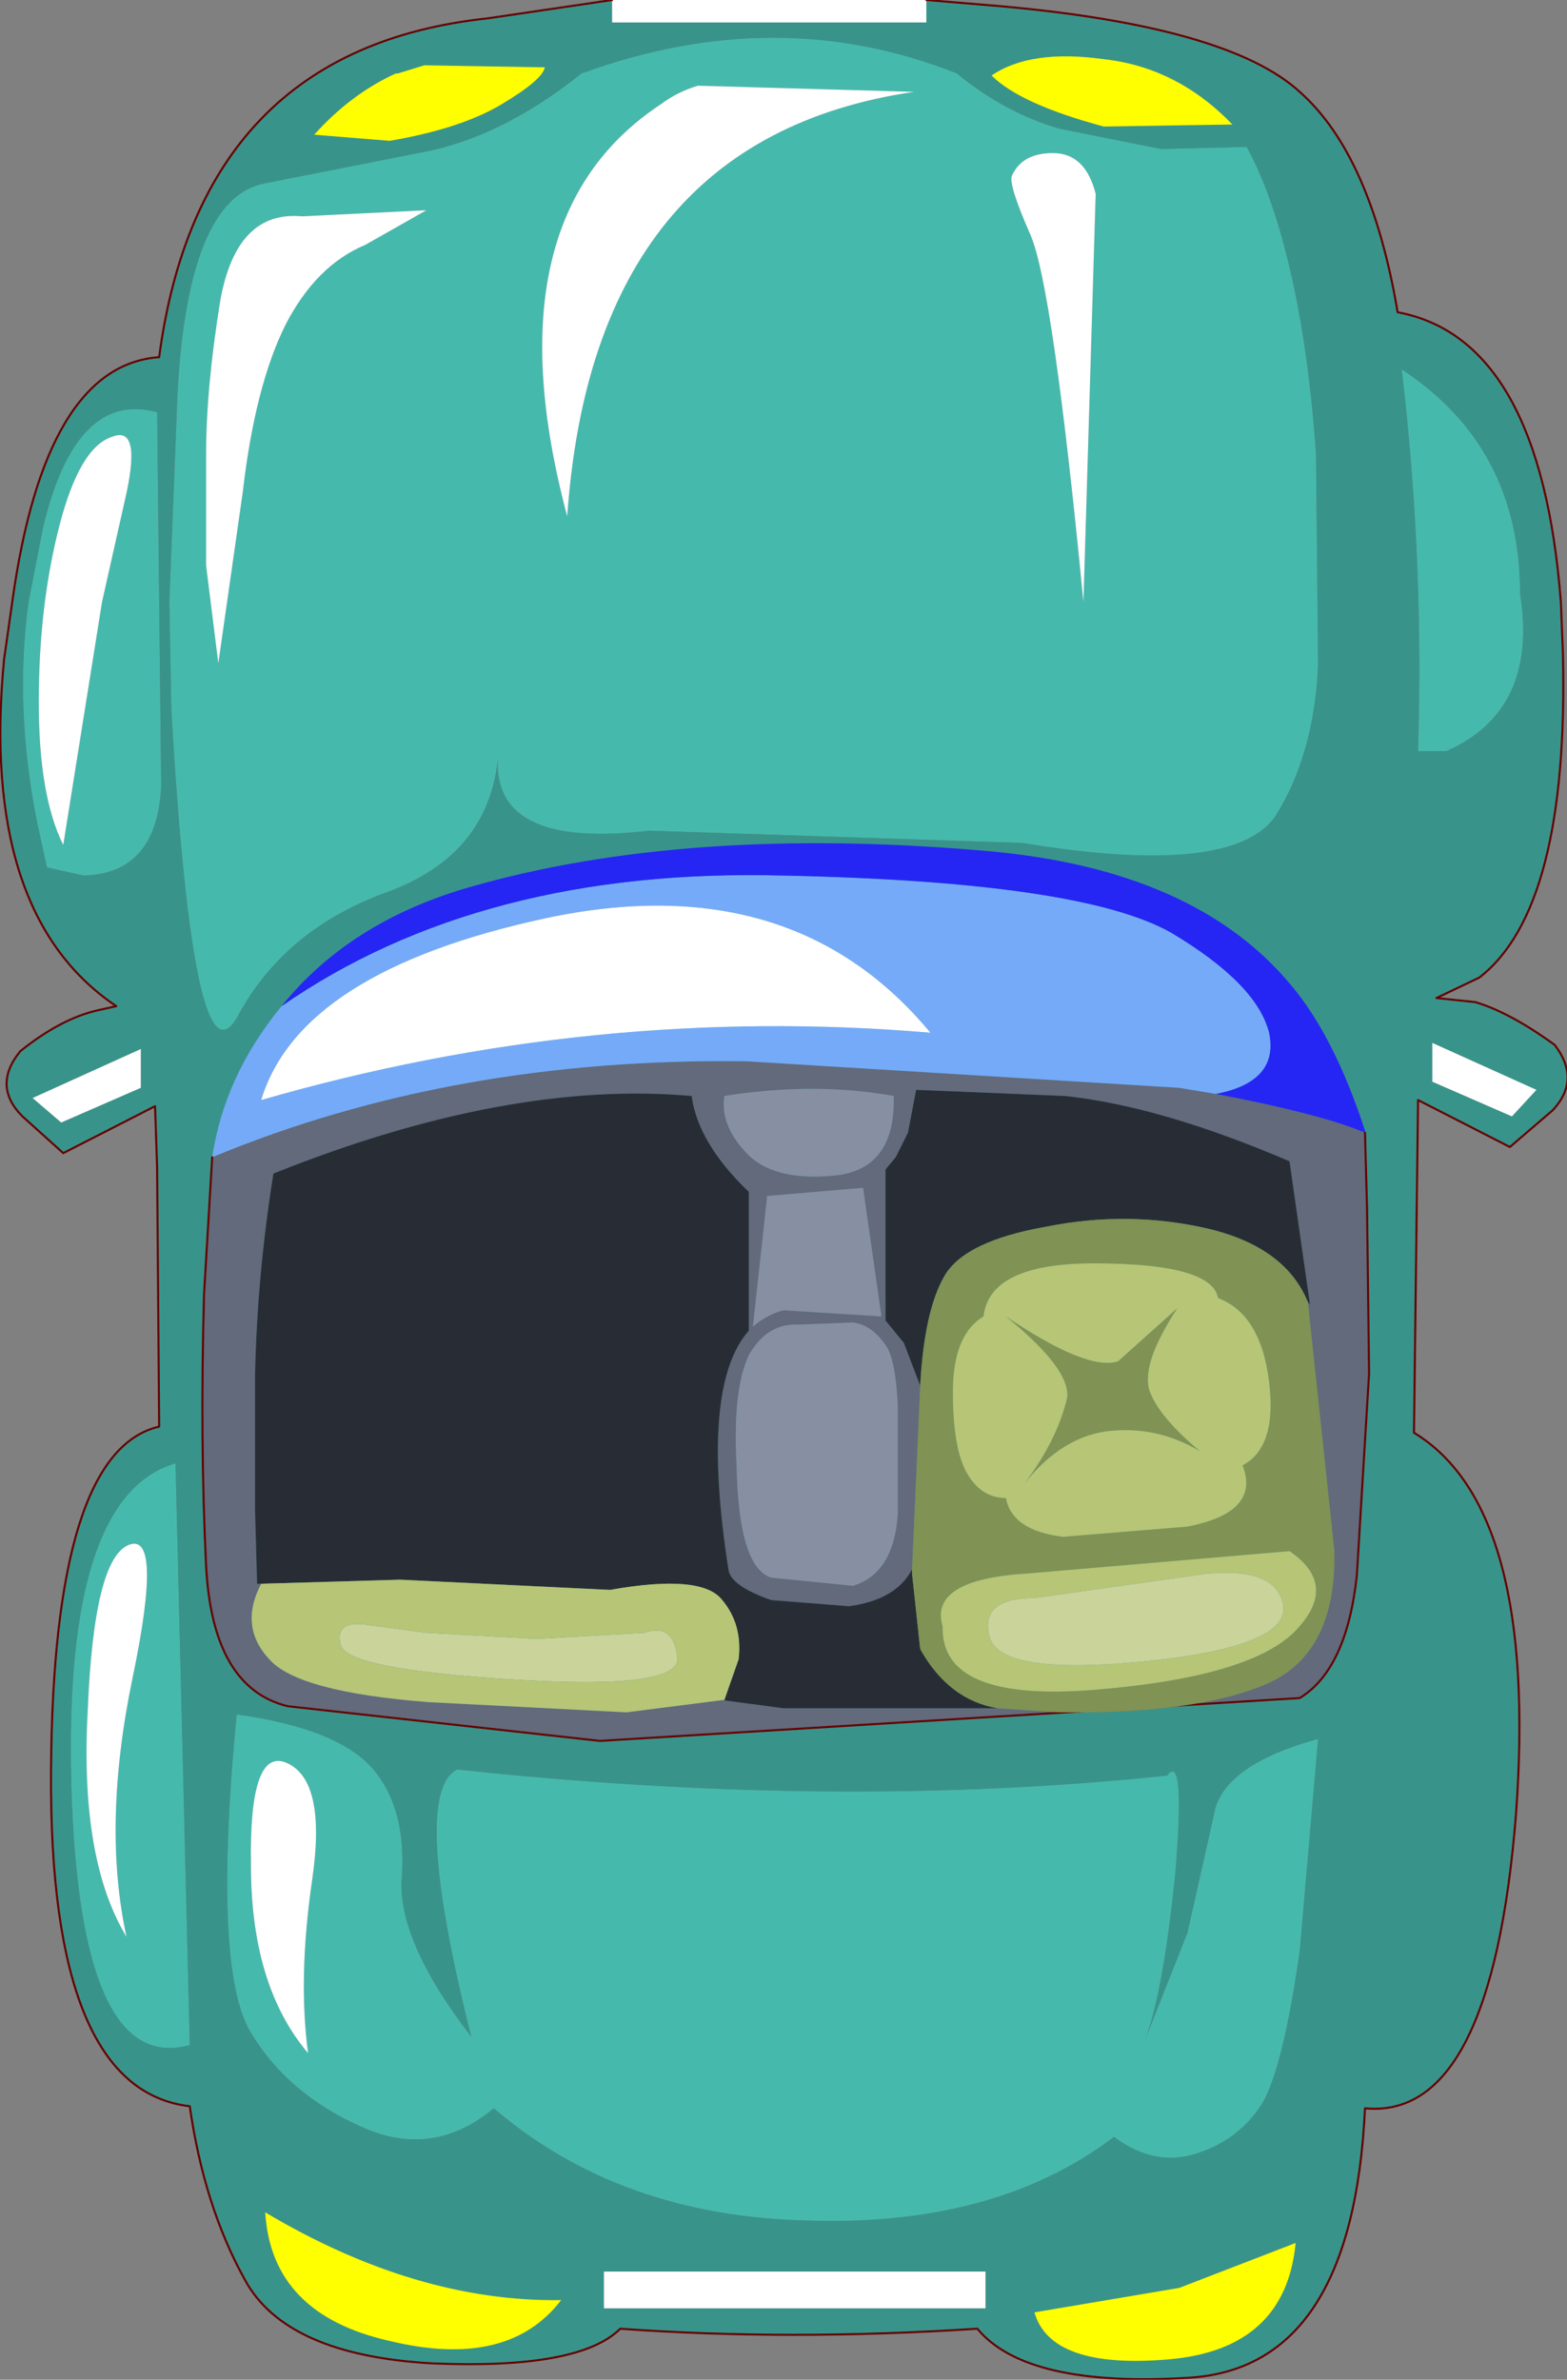 <?xml version="1.0" encoding="UTF-8" standalone="no"?>
<svg xmlns:xlink="http://www.w3.org/1999/xlink" height="58.3px" width="38.4px" xmlns="http://www.w3.org/2000/svg">
  <rect width="100%" height="100%" fill="#808080" stroke="none"/>
  <g transform="matrix(1.0, 0.0, 0.0, 1.0, 0.0, -0.8)">
    <path d="M31.5 6.95 Q32.05 9.05 32.25 11.95 L32.3 17.1 Q32.2 19.3 31.25 20.8 30.2 22.3 25.05 21.45 L15.9 21.15 Q12.1 21.6 12.2 19.4 11.95 21.75 9.5 22.65 7.0 23.55 5.85 25.65 4.75 27.75 4.2 18.2 L4.15 15.55 4.35 10.45 Q4.6 5.7 6.45 5.3 L10.25 4.55 Q12.25 4.2 14.25 2.6 19.05 0.85 23.45 2.6 24.6 3.55 25.95 3.95 L28.45 4.45 30.55 4.4 Q31.1 5.4 31.5 6.95 M26.85 5.55 Q26.6 4.55 25.8 4.55 25.05 4.55 24.8 5.1 24.7 5.3 25.25 6.55 25.8 7.8 26.55 15.55 L26.85 5.55 M34.75 19.2 Q34.9 14.5 34.35 9.85 37.25 11.75 37.25 15.35 37.7 18.2 35.45 19.2 L34.75 19.2 M17.1 2.9 Q16.6 3.05 16.2 3.35 11.95 6.15 13.9 13.45 14.55 4.2 22.4 3.05 L17.1 2.9 M5.95 12.85 Q6.25 10.25 7.0 8.75 7.75 7.3 8.95 6.8 L10.45 5.95 7.4 6.1 Q5.8 5.95 5.4 8.15 5.05 10.3 5.05 11.95 L5.05 14.65 5.35 17.05 5.95 12.85 M3.05 13.1 Q3.5 11.2 2.75 11.5 1.95 11.75 1.45 13.7 0.95 15.65 0.95 18.0 0.95 20.3 1.55 21.5 L2.5 15.55 3.05 13.1 M0.7 15.55 L1.05 13.75 Q1.85 10.35 3.85 10.9 L3.95 20.05 Q3.85 22.2 2.05 22.25 L1.15 22.05 0.9 20.9 Q0.35 18.1 0.7 15.55 M7.05 44.0 Q6.1 43.55 6.15 46.5 6.15 49.45 7.55 51.1 7.3 49.25 7.65 46.85 8.0 44.45 7.05 44.0 M3.15 38.65 Q2.3 39.0 2.15 42.7 1.95 46.35 3.1 48.25 2.5 45.5 3.25 41.9 4.0 38.3 3.15 38.65 M9.15 44.15 Q9.95 45.1 9.85 46.75 9.7 48.3 11.55 50.7 10.05 44.75 11.2 44.15 20.5 45.15 28.6 44.3 29.05 43.7 28.8 46.7 28.5 49.65 28.05 50.8 L29.1 48.15 29.75 45.25 Q29.95 44.05 32.3 43.4 L31.85 48.6 Q31.45 51.4 30.95 52.3 30.4 53.2 29.35 53.55 28.3 53.9 27.3 53.15 24.4 55.35 19.8 55.2 15.2 55.1 12.1 52.45 10.6 53.7 8.85 52.9 7.05 52.1 6.15 50.6 5.2 49.05 5.8 42.8 8.3 43.15 9.15 44.15 M1.75 44.55 Q1.55 37.45 4.3 36.65 L4.65 50.9 Q1.95 51.65 1.75 44.55" fill="#46b9ad" fill-rule="evenodd" stroke="none"/>
    <path d="M31.5 6.95 Q31.1 5.4 30.55 4.4 L28.45 4.45 25.95 3.95 Q24.6 3.55 23.45 2.6 19.05 0.85 14.25 2.6 12.25 4.2 10.25 4.55 L6.45 5.3 Q4.6 5.7 4.35 10.45 L4.15 15.55 4.2 18.2 Q4.75 27.75 5.85 25.65 7.0 23.55 9.5 22.65 11.95 21.75 12.2 19.4 12.1 21.6 15.9 21.15 L25.05 21.45 Q30.2 22.3 31.25 20.8 32.2 19.3 32.3 17.1 L32.25 11.95 Q32.05 9.05 31.5 6.95 M22.7 0.8 L24.5 0.95 Q30.1 1.45 31.85 3.05 33.6 4.6 34.25 8.45 37.75 9.1 38.25 15.55 L38.3 16.8 Q38.45 23.05 36.25 24.75 L35.2 25.25 36.15 25.35 Q37.0 25.6 38.1 26.4 38.75 27.25 38.05 28.0 L37.0 28.9 34.75 27.75 34.65 35.9 Q37.7 37.75 37.15 45.25 36.55 52.75 33.45 52.45 33.15 58.8 29.15 59.05 25.15 59.3 23.95 57.85 19.35 58.15 15.2 57.85 14.2 58.85 10.6 58.7 7.0 58.5 6.0 56.65 5.0 54.85 4.65 52.4 1.2 52.0 1.25 44.2 1.3 36.35 3.9 35.75 L3.85 29.4 3.8 27.9 1.55 29.05 0.55 28.15 Q-0.2 27.4 0.5 26.55 1.5 25.75 2.4 25.55 L2.85 25.45 Q-0.5 23.2 0.1 16.95 L0.3 15.55 Q1.1 9.75 3.9 9.55 4.9 2.0 11.95 1.25 L15.0 0.8 15.0 1.35 22.7 1.35 22.7 0.8 M30.2 3.85 Q28.85 2.45 27.05 2.25 25.25 2.0 24.3 2.65 25.0 3.35 27.05 3.9 L30.2 3.85 M34.75 19.2 L35.45 19.2 Q37.7 18.2 37.25 15.35 37.25 11.75 34.35 9.85 34.9 14.5 34.75 19.2 M10.4 2.4 L9.75 2.6 9.7 2.6 Q8.6 3.1 7.7 4.1 L9.55 4.25 Q11.3 3.95 12.3 3.35 13.3 2.75 13.35 2.45 L10.4 2.4 M0.7 15.55 Q0.35 18.1 0.9 20.9 L1.15 22.05 2.05 22.25 Q3.85 22.2 3.95 20.05 L3.85 10.9 Q1.85 10.35 1.05 13.75 L0.7 15.55 M0.8 27.7 L1.5 28.3 3.45 27.45 3.45 26.5 0.8 27.7 M9.15 44.15 Q8.3 43.15 5.8 42.8 5.2 49.05 6.15 50.6 7.05 52.1 8.85 52.9 10.6 53.7 12.1 52.45 15.2 55.1 19.8 55.2 24.4 55.35 27.3 53.15 28.3 53.9 29.35 53.55 30.4 53.2 30.95 52.3 31.45 51.4 31.85 48.6 L32.3 43.4 Q29.95 44.05 29.75 45.25 L29.1 48.15 28.05 50.8 Q28.5 49.65 28.8 46.7 29.05 43.7 28.6 44.3 20.5 45.15 11.2 44.15 10.05 44.75 11.55 50.7 9.7 48.3 9.85 46.75 9.95 45.1 9.15 44.15 M1.75 44.55 Q1.95 51.65 4.65 50.9 L4.3 36.65 Q1.55 37.45 1.75 44.55 M37.65 27.5 L35.1 26.35 35.1 27.3 37.05 28.15 37.65 27.5 M24.15 57.35 L24.15 56.45 14.8 56.45 14.8 57.35 24.15 57.35 M25.35 57.45 Q25.75 58.85 28.65 58.6 31.5 58.35 31.75 55.75 L28.9 56.85 25.35 57.45 M9.55 58.15 Q12.45 58.85 13.75 57.15 10.2 57.2 6.5 55.0 6.65 57.5 9.55 58.15" fill="#38948a" fill-rule="evenodd" stroke="none"/>
    <path d="M22.7 0.8 L22.7 1.35 15.0 1.35 15.0 0.8 22.7 0.8 M26.85 5.55 L26.55 15.55 Q25.8 7.8 25.25 6.55 24.7 5.3 24.8 5.1 25.05 4.55 25.8 4.55 26.6 4.55 26.85 5.55 M17.1 2.9 L22.4 3.05 Q14.55 4.2 13.9 13.45 11.95 6.15 16.2 3.35 16.6 3.05 17.1 2.9 M3.05 13.1 L2.5 15.55 1.55 21.5 Q0.95 20.3 0.95 18.0 0.95 15.65 1.45 13.7 1.95 11.75 2.75 11.5 3.5 11.2 3.05 13.1 M5.95 12.85 L5.35 17.05 5.05 14.65 5.05 11.95 Q5.05 10.3 5.4 8.15 5.8 5.95 7.4 6.1 L10.45 5.95 8.95 6.8 Q7.75 7.3 7.0 8.75 6.25 10.25 5.95 12.85 M0.8 27.7 L3.45 26.5 3.45 27.45 1.5 28.3 0.8 27.7 M3.15 38.65 Q4.0 38.3 3.25 41.9 2.5 45.5 3.1 48.25 1.95 46.35 2.15 42.7 2.3 39.0 3.15 38.65 M7.05 44.0 Q8.0 44.45 7.65 46.85 7.3 49.25 7.55 51.1 6.15 49.45 6.15 46.5 6.1 43.55 7.05 44.0 M37.65 27.5 L37.05 28.15 35.1 27.3 35.1 26.35 37.65 27.5 M24.15 57.35 L14.8 57.35 14.8 56.45 24.15 56.45 24.15 57.35" fill="#ffffff" fill-rule="evenodd" stroke="none"/>
    <path d="M30.2 3.85 L27.05 3.9 Q25.0 3.35 24.3 2.65 25.25 2.0 27.05 2.25 28.85 2.45 30.2 3.85 M10.4 2.4 L13.35 2.45 Q13.3 2.75 12.3 3.35 11.3 3.95 9.55 4.25 L7.7 4.1 Q8.6 3.1 9.7 2.6 L9.75 2.6 10.4 2.4 M9.55 58.15 Q6.65 57.5 6.5 55.0 10.2 57.2 13.75 57.15 12.45 58.85 9.55 58.15 M25.35 57.45 L28.9 56.85 31.75 55.75 Q31.5 58.35 28.65 58.6 25.75 58.85 25.35 57.45" fill="#ffff00" fill-rule="evenodd" stroke="none"/>
    <path d="M15.0 0.8 L11.95 1.25 Q4.9 2.0 3.9 9.55 1.1 9.75 0.3 15.55 L0.1 16.95 Q-0.5 23.2 2.85 25.45 L2.4 25.55 Q1.5 25.75 0.5 26.55 -0.2 27.4 0.55 28.15 L1.55 29.05 3.8 27.9 3.85 29.4 3.9 35.75 Q1.3 36.35 1.25 44.2 1.2 52.0 4.65 52.4 5.0 54.85 6.0 56.65 7.0 58.5 10.6 58.7 14.2 58.85 15.2 57.85 19.35 58.15 23.95 57.85 25.15 59.3 29.15 59.05 33.15 58.8 33.45 52.45 36.55 52.75 37.15 45.25 37.7 37.75 34.65 35.9 L34.75 27.75 37.0 28.9 38.05 28.0 Q38.75 27.25 38.1 26.4 37.0 25.6 36.15 25.35 L35.2 25.25 36.25 24.75 Q38.45 23.05 38.3 16.8 L38.25 15.55 Q37.75 9.1 34.25 8.45 33.6 4.6 31.85 3.05 30.1 1.45 24.5 0.95 L22.7 0.8" fill="none" stroke="#660000" stroke-linecap="round" stroke-linejoin="round" stroke-width="0.05"/>
    <path d="M19.2 32.9 L21.6 33.05 21.15 29.9 18.8 30.1 18.45 33.3 Q18.8 33.0 19.2 32.9 M18.25 29.0 Q18.9 29.75 20.45 29.6 21.95 29.45 21.9 27.65 19.95 27.3 17.75 27.65 17.65 28.35 18.25 29.0 M18.05 36.7 Q18.1 39.2 18.9 39.45 L20.9 39.65 Q21.9 39.35 22.0 37.9 L22.0 35.25 Q21.95 34.1 21.7 33.75 21.35 33.25 20.9 33.2 L19.6 33.25 Q18.8 33.2 18.35 34.0 17.95 34.85 18.05 36.7 M22.35 39.25 Q21.95 40.0 20.8 40.15 L18.9 40.0 Q17.9 39.65 17.85 39.25 17.15 34.75 18.35 33.4 L18.35 30.0 Q17.1 28.8 16.95 27.65 12.45 27.25 6.7 29.55 6.3 32.05 6.25 34.5 L6.25 37.8 6.3 39.6 6.4 39.6 Q5.85 40.65 6.6 41.45 7.3 42.25 10.5 42.5 L15.35 42.75 17.7 42.45 17.75 42.45 17.7 42.45 19.2 42.65 24.35 42.65 24.45 42.65 25.95 42.75 Q29.3 42.8 31.05 42.05 32.75 41.3 32.7 38.8 L32.05 32.7 32.1 32.75 31.6 29.25 Q28.45 27.9 26.1 27.65 L22.45 27.5 22.25 28.55 21.95 29.15 21.7 29.45 21.7 33.15 22.15 33.7 22.55 34.75 22.35 39.25 M33.45 28.55 L33.5 30.4 33.55 34.45 33.25 39.4 Q33.0 41.7 31.85 42.4 L14.7 43.45 7.05 42.6 Q5.2 42.15 5.05 39.15 4.9 36.1 5.0 32.5 L5.2 29.15 Q11.1 26.7 18.3 26.8 L28.9 27.45 29.8 27.6 Q32.4 28.1 33.45 28.55" fill="#626a7b" fill-rule="evenodd" stroke="none"/>
    <path d="M5.2 29.15 Q5.5 27.15 6.9 25.45 11.8 22.05 19.2 22.25 26.5 22.4 28.7 23.65 30.8 24.9 31.1 26.1 31.35 27.3 29.8 27.6 L28.9 27.45 18.3 26.8 Q11.1 26.7 5.2 29.15 M22.8 26.1 Q19.4 22.0 13.35 23.3 7.35 24.6 6.4 27.75 14.55 25.4 22.8 26.1" fill="#75aaf9" fill-rule="evenodd" stroke="none"/>
    <path d="M6.9 25.45 Q8.55 23.4 11.45 22.55 16.8 21.0 24.2 21.65 29.3 22.1 31.65 24.95 32.7 26.2 33.45 28.5 L33.45 28.55 Q32.4 28.1 29.8 27.6 31.35 27.3 31.1 26.1 30.8 24.9 28.7 23.65 26.5 22.4 19.2 22.25 11.8 22.05 6.9 25.45" fill="#2526f3" fill-rule="evenodd" stroke="none"/>
    <path d="M22.8 26.1 Q14.55 25.4 6.4 27.75 7.35 24.6 13.35 23.3 19.4 22.0 22.8 26.1" fill="#ffffff" fill-rule="evenodd" stroke="none"/>
    <path d="M18.05 36.7 Q17.95 34.85 18.35 34.0 18.8 33.2 19.6 33.25 L20.9 33.2 Q21.35 33.25 21.7 33.75 21.95 34.1 22.0 35.25 L22.0 37.9 Q21.9 39.35 20.9 39.65 L18.9 39.45 Q18.1 39.2 18.05 36.7 M18.25 29.0 Q17.65 28.35 17.75 27.65 19.95 27.3 21.9 27.65 21.95 29.45 20.45 29.6 18.9 29.75 18.25 29.0 M19.2 32.9 Q18.8 33.0 18.45 33.3 L18.8 30.1 21.15 29.9 21.6 33.05 19.2 32.9" fill="#878fa3" fill-rule="evenodd" stroke="none"/>
    <path d="M8.95 40.6 L10.45 40.8 13.15 40.95 15.8 40.8 Q16.5 40.55 16.6 41.4 16.7 42.2 12.65 41.95 8.5 41.7 8.35 41.1 8.2 40.5 8.95 40.6" fill="#c9d39a" fill-rule="evenodd" stroke="none"/>
    <path d="M6.4 39.6 L6.3 39.6 6.25 37.8 6.25 34.5 Q6.3 32.05 6.7 29.55 12.45 27.25 16.95 27.65 17.1 28.8 18.35 30.0 L18.35 33.4 Q17.15 34.75 17.85 39.25 17.9 39.65 18.9 40.0 L20.8 40.15 Q21.95 40.0 22.35 39.25 L22.35 39.35 22.55 41.2 Q23.25 42.45 24.45 42.65 L24.35 42.65 19.2 42.65 17.7 42.45 17.75 42.45 18.1 41.45 Q18.2 40.6 17.7 40.0 17.2 39.35 14.95 39.75 L9.8 39.5 6.4 39.6 M22.55 34.75 L22.15 33.7 21.7 33.15 21.7 29.45 21.95 29.15 22.25 28.55 22.45 27.5 26.1 27.65 Q28.45 27.9 31.6 29.25 L32.1 32.75 32.05 32.7 Q31.5 31.35 29.6 30.9 27.65 30.45 25.65 30.85 23.65 31.2 23.15 32.05 22.65 32.9 22.55 34.75" fill="#282d35" fill-rule="evenodd" stroke="none"/>
    <path d="M6.4 39.6 L9.8 39.5 14.95 39.75 Q17.2 39.35 17.7 40.0 18.2 40.6 18.1 41.45 L17.75 42.45 17.7 42.45 15.35 42.75 10.5 42.5 Q7.3 42.25 6.6 41.45 5.85 40.65 6.4 39.6 M8.95 40.6 Q8.2 40.5 8.35 41.1 8.5 41.7 12.65 41.95 16.7 42.2 16.6 41.4 16.5 40.55 15.8 40.8 L13.15 40.95 10.45 40.8 8.95 40.6" fill="#b6c576" fill-rule="evenodd" stroke="none"/>
    <path d="M33.45 28.55 L33.5 30.4 33.55 34.45 33.25 39.4 Q33.0 41.7 31.85 42.4 L14.7 43.45 7.05 42.6 Q5.2 42.15 5.05 39.15 4.9 36.1 5.0 32.5 L5.2 29.15" fill="none" stroke="#660000" stroke-linecap="round" stroke-linejoin="round" stroke-width="0.05"/>
    <path d="M30.45 36.7 Q31.3 36.25 31.1 34.65 30.9 33.0 29.85 32.6 29.7 31.75 26.8 31.75 24.25 31.75 24.1 33.05 23.35 33.5 23.35 34.9 23.35 36.3 23.7 36.9 24.05 37.5 24.65 37.5 24.8 38.3 26.05 38.45 L29.1 38.2 Q30.9 37.85 30.45 36.7 M23.15 32.05 Q23.65 31.2 25.65 30.85 27.65 30.45 29.6 30.9 31.5 31.35 32.05 32.7 L32.7 38.8 Q32.75 41.3 31.05 42.05 29.3 42.8 25.95 42.75 L24.45 42.65 Q23.25 42.45 22.55 41.2 L22.35 39.35 22.35 39.25 22.55 34.75 Q22.65 32.9 23.15 32.05 M24.65 33.05 Q26.65 34.4 27.4 34.15 L28.85 32.85 Q27.9 34.3 28.2 34.95 28.45 35.55 29.4 36.35 28.4 35.75 27.25 35.85 26.05 35.95 25.1 37.15 25.9 36.1 26.15 35.05 26.25 34.35 24.65 33.05 M23.1 40.65 Q23.05 42.5 26.8 42.2 30.55 41.9 31.7 40.8 32.85 39.65 31.6 38.8 L25.15 39.35 Q22.75 39.5 23.1 40.65" fill="#809254" fill-rule="evenodd" stroke="none"/>
    <path d="M30.45 36.7 Q30.9 37.85 29.1 38.2 L26.05 38.45 Q24.8 38.3 24.65 37.5 24.05 37.5 23.7 36.9 23.35 36.3 23.35 34.9 23.35 33.5 24.1 33.05 24.25 31.75 26.8 31.75 29.7 31.75 29.85 32.6 30.9 33.0 31.1 34.65 31.3 36.25 30.45 36.7 M24.65 33.05 Q26.25 34.35 26.15 35.05 25.9 36.1 25.1 37.15 26.05 35.95 27.25 35.85 28.4 35.75 29.4 36.35 28.45 35.55 28.2 34.95 27.9 34.3 28.85 32.85 L27.4 34.15 Q26.65 34.4 24.65 33.05 M29.6 39.35 L25.35 39.95 Q24.0 39.95 24.25 40.9 24.5 41.85 28.05 41.5 31.55 41.15 31.45 40.15 31.3 39.2 29.6 39.35 M23.1 40.65 Q22.75 39.5 25.15 39.35 L31.6 38.8 Q32.85 39.65 31.7 40.8 30.55 41.9 26.8 42.2 23.05 42.5 23.1 40.65" fill="#b6c576" fill-rule="evenodd" stroke="none"/>
    <path d="M29.6 39.35 Q31.3 39.2 31.45 40.15 31.55 41.15 28.05 41.5 24.5 41.85 24.25 40.9 24.0 39.95 25.35 39.95 L29.6 39.35" fill="#c9d39a" fill-rule="evenodd" stroke="none"/>
  </g>
</svg>
